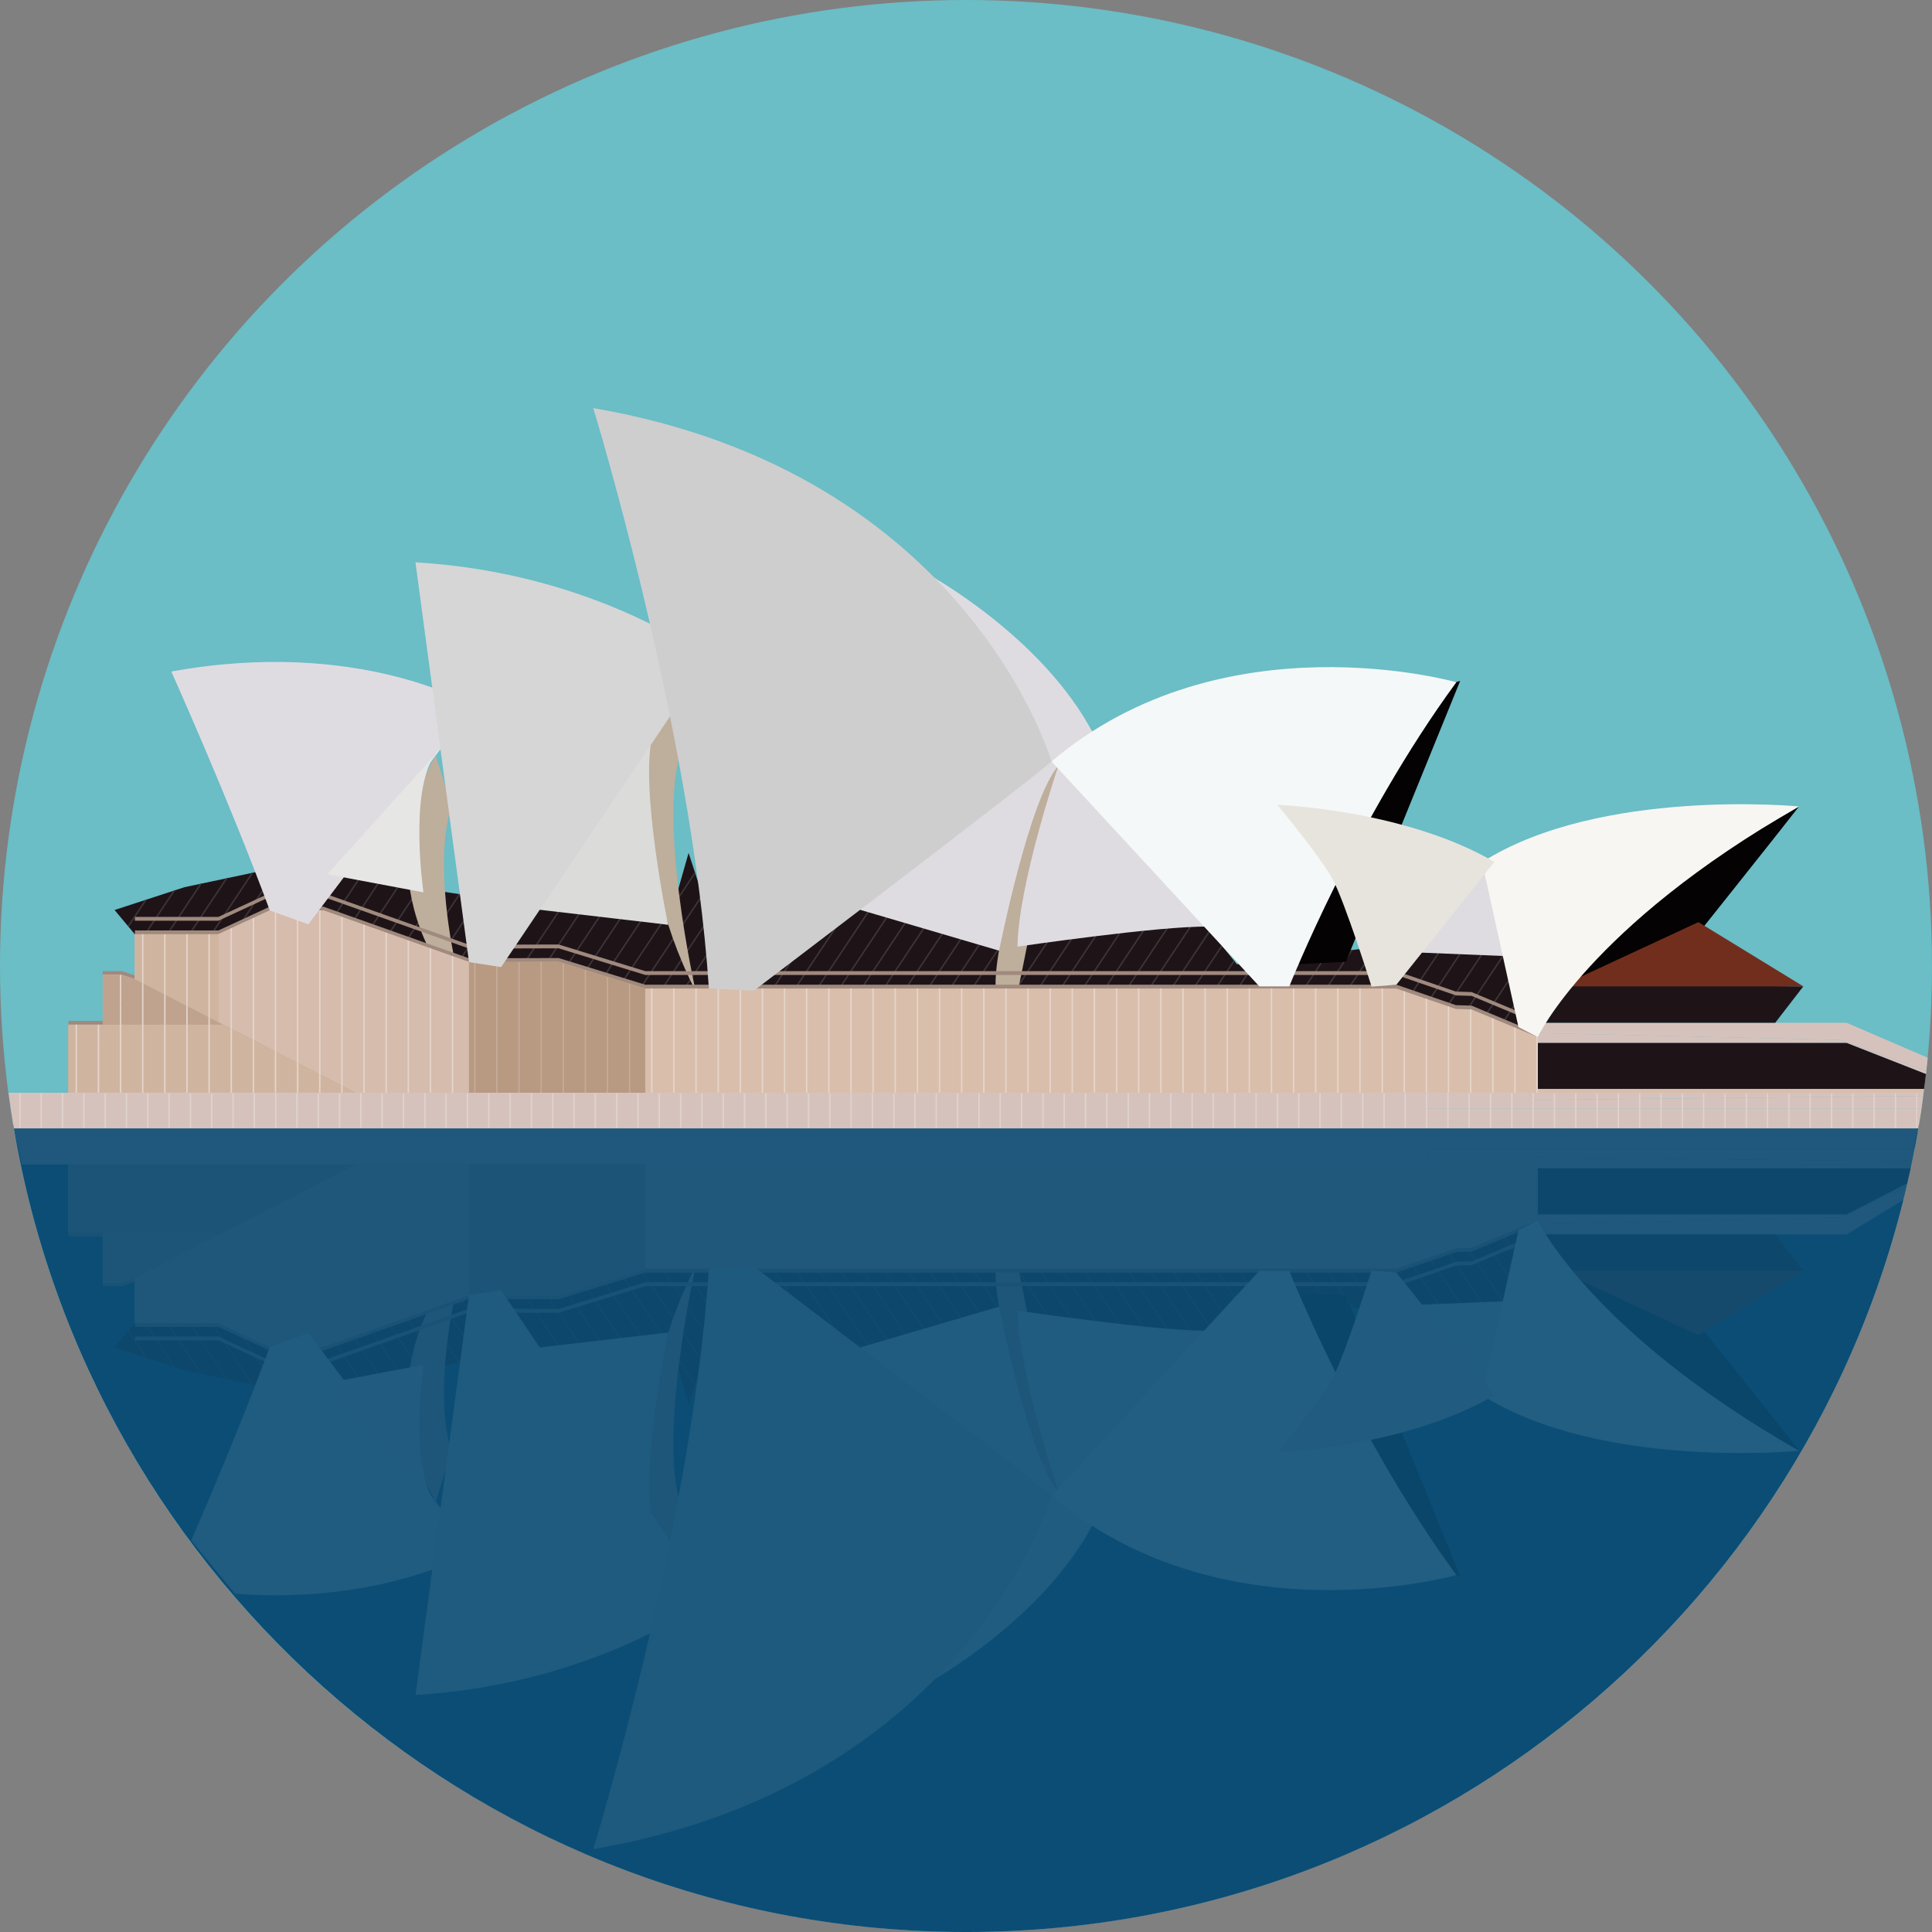 <?xml version="1.0" encoding="iso-8859-1"?>
<!-- Uploaded to: SVG Repo, www.svgrepo.com, Generator: SVG Repo Mixer Tools -->
<svg version="1.1" id="Layer_1" xmlns="http://www.w3.org/2000/svg" xmlns:xlink="http://www.w3.org/1999/xlink" 
	 viewBox="0 0 473.654 473.654" xml:space="preserve">
<rect x="0" y="0" width="473.654" height="473.654" fill="#808080" stroke="none"/>
<circle style="fill:#6BBDC6;" cx="236.827" cy="236.827" r="236.827"/>
<path style="fill:#0B4D75;" d="M3.28,275.91c18.642,112.187,116.091,197.745,233.566,197.745
	c117.482,0,214.932-85.558,233.574-197.745L3.28,275.91L3.28,275.91z"/>
<path style="fill:#1E1418;" d="M452.717,255.652h-76.658l0.464-2.416h-0.112l1.04-7.034l-10.149-14.352l-32.908,0.699l-31.154,3.852
	l-8.754-10.852l-51.105,5.95l-32.908-10.149l-35.361,7.004l-6.297-19.255l-5.022,17.621l-57.993-8.519l-21.005-4.551H63.442
	l-18.208,3.852l-17.15,5.598l4.981,5.953l6.922,14.001l320.672,12.026l12.726,11.791l3.612,0.108h94.708
	c0.157-1.23,0.333-2.457,0.471-3.691L452.717,255.652z"/>
<g>
	<path style="fill:#D6C2BC;" d="M452.717,250.75h-75.715l-0.479,2.487l74.795,1.713l20.949,7.659
		c0.12-1.096,0.228-2.191,0.333-3.295L452.717,250.75z"/>
	<path style="fill:#D6C2BC;" d="M451.318,254.949l-74.795-1.713l-0.464,2.416h76.658l19.465,7.629
		c0.026-0.224,0.064-0.445,0.082-0.669L451.318,254.949z"/>
</g>
<g>
	<polygon style="fill:#D9BEAC;" points="373.389,266.863 349.792,266.153 349.792,267.903 374.511,267.903 	"/>
	<path style="fill:#D9BEAC;" d="M377.001,266.972l-3.612-0.108l1.122,1.04h97.083c0.041-0.31,0.078-0.621,0.116-0.931H377.001z"/>
</g>
<g>
	<path style="fill:#D6C2BC;" d="M349.792,271.751v-3.852H2.109c0.385,2.936,0.815,5.852,1.309,8.754h466.871
		c0.277-1.634,0.576-3.257,0.819-4.903L349.792,271.751L349.792,271.751z"/>
	<path style="fill:#D6C2BC;" d="M376.399,269.653l-1.892-1.75h-24.715v3.852H471.1c0.15-1.013,0.251-2.042,0.389-3.063
		L376.399,269.653z"/>
	<polygon style="fill:#D6C2BC;" points="374.511,267.903 376.399,269.653 471.493,268.688 471.594,267.903 	"/>
</g>
<g>
	<rect x="166.688" y="268.053" style="fill:#E0D2CE;" width="0.34" height="8.425"/>
	<rect x="171.908" y="268.053" style="fill:#E0D2CE;" width="0.34" height="8.425"/>
	<rect x="177.144" y="268.053" style="fill:#E0D2CE;" width="0.337" height="8.425"/>
	<rect x="182.368" y="268.053" style="fill:#E0D2CE;" width="0.337" height="8.425"/>
	<rect x="187.577" y="268.053" style="fill:#E0D2CE;" width="0.34" height="8.425"/>
	<rect x="192.816" y="268.053" style="fill:#E0D2CE;" width="0.337" height="8.425"/>
	<rect x="198.048" y="268.053" style="fill:#E0D2CE;" width="0.337" height="8.425"/>
	<rect x="203.283" y="268.053" style="fill:#E0D2CE;" width="0.337" height="8.425"/>
	<rect x="208.492" y="268.053" style="fill:#E0D2CE;" width="0.333" height="8.425"/>
	<rect x="213.717" y="268.053" style="fill:#E0D2CE;" width="0.333" height="8.425"/>
	<rect x="218.952" y="268.053" style="fill:#E0D2CE;" width="0.337" height="8.425"/>
	<rect x="224.15" y="268.053" style="fill:#E0D2CE;" width="0.337" height="8.425"/>
	<rect x="229.385" y="268.053" style="fill:#E0D2CE;" width="0.333" height="8.425"/>
	<rect x="234.613" y="268.053" style="fill:#E0D2CE;" width="0.34" height="8.425"/>
	<rect x="239.856" y="268.053" style="fill:#E0D2CE;" width="0.34" height="8.425"/>
	<rect x="245.054" y="268.053" style="fill:#E0D2CE;" width="0.337" height="8.425"/>
	<rect x="250.29" y="268.053" style="fill:#E0D2CE;" width="0.34" height="8.425"/>
	<rect x="255.525" y="268.053" style="fill:#E0D2CE;" width="0.34" height="8.425"/>
	<rect x="260.742" y="268.053" style="fill:#E0D2CE;" width="0.337" height="8.425"/>
	<rect x="265.958" y="268.053" style="fill:#E0D2CE;" width="0.337" height="8.425"/>
	<rect x="271.194" y="268.053" style="fill:#E0D2CE;" width="0.337" height="8.425"/>
	<rect x="276.429" y="268.053" style="fill:#E0D2CE;" width="0.333" height="8.425"/>
	<rect x="281.627" y="268.053" style="fill:#E0D2CE;" width="0.337" height="8.425"/>
	<rect x="286.863" y="268.053" style="fill:#E0D2CE;" width="0.34" height="8.425"/>
	<rect x="292.098" y="268.053" style="fill:#E0D2CE;" width="0.34" height="8.425"/>
	<rect x="297.296" y="268.053" style="fill:#E0D2CE;" width="0.344" height="8.425"/>
	<rect x="302.532" y="268.053" style="fill:#E0D2CE;" width="0.344" height="8.425"/>
	<rect x="307.767" y="268.053" style="fill:#E0D2CE;" width="0.34" height="8.425"/>
	<rect x="313.002" y="268.053" style="fill:#E0D2CE;" width="0.34" height="8.425"/>
	<rect x="318.238" y="268.053" style="fill:#E0D2CE;" width="0.34" height="8.425"/>
	<rect x="323.436" y="268.053" style="fill:#E0D2CE;" width="0.34" height="8.425"/>
	<rect x="328.671" y="268.053" style="fill:#E0D2CE;" width="0.333" height="8.425"/>
	<rect x="333.907" y="268.053" style="fill:#E0D2CE;" width="0.34" height="8.425"/>
	<rect x="339.142" y="268.053" style="fill:#E0D2CE;" width="0.337" height="8.425"/>
	<rect x="344.34" y="268.053" style="fill:#E0D2CE;" width="0.337" height="8.425"/>
	<rect x="349.575" y="268.053" style="fill:#E0D2CE;" width="0.337" height="8.425"/>
	<rect x="354.811" y="268.053" style="fill:#E0D2CE;" width="0.34" height="8.425"/>
	<rect x="360.009" y="268.053" style="fill:#E0D2CE;" width="0.337" height="8.425"/>
	<rect x="365.244" y="268.053" style="fill:#E0D2CE;" width="0.34" height="8.425"/>
	<rect x="370.48" y="268.053" style="fill:#E0D2CE;" width="0.34" height="8.425"/>
	<rect x="375.678" y="268.053" style="fill:#E0D2CE;" width="0.337" height="8.425"/>
	<rect x="380.913" y="268.053" style="fill:#E0D2CE;" width="0.337" height="8.425"/>
	<rect x="386.148" y="268.053" style="fill:#E0D2CE;" width="0.337" height="8.425"/>
	<rect x="391.384" y="268.053" style="fill:#E0D2CE;" width="0.333" height="8.425"/>
	<rect x="396.582" y="268.053" style="fill:#E0D2CE;" width="0.337" height="8.425"/>
	<rect x="401.817" y="268.053" style="fill:#E0D2CE;" width="0.337" height="8.425"/>
	<rect x="407.053" y="268.053" style="fill:#E0D2CE;" width="0.333" height="8.425"/>
	<rect x="412.288" y="268.053" style="fill:#E0D2CE;" width="0.337" height="8.425"/>
	<rect x="417.486" y="268.053" style="fill:#E0D2CE;" width="0.34" height="8.425"/>
	<rect x="422.721" y="268.053" style="fill:#E0D2CE;" width="0.337" height="8.425"/>
	<rect x="427.957" y="268.053" style="fill:#E0D2CE;" width="0.337" height="8.425"/>
	<rect x="433.155" y="268.053" style="fill:#E0D2CE;" width="0.34" height="8.425"/>
	<rect x="438.39" y="268.053" style="fill:#E0D2CE;" width="0.337" height="8.425"/>
	<rect x="443.626" y="268.053" style="fill:#E0D2CE;" width="0.333" height="8.425"/>
	<rect x="448.861" y="268.053" style="fill:#E0D2CE;" width="0.337" height="8.425"/>
	<rect x="454.059" y="268.053" style="fill:#E0D2CE;" width="0.337" height="8.425"/>
	<rect x="459.294" y="268.053" style="fill:#E0D2CE;" width="0.333" height="8.425"/>
	<rect x="464.53" y="268.053" style="fill:#E0D2CE;" width="0.337" height="8.425"/>
	<rect x="469.765" y="268.053" style="fill:#E0D2CE;" width="0.258" height="8.425"/>
	<rect x="4.708" y="268.053" style="fill:#E0D2CE;" width="0.34" height="8.425"/>
	<rect x="9.932" y="268.053" style="fill:#E0D2CE;" width="0.337" height="8.425"/>
	<rect x="15.16" y="268.053" style="fill:#E0D2CE;" width="0.337" height="8.425"/>
	<rect x="20.381" y="268.053" style="fill:#E0D2CE;" width="0.34" height="8.425"/>
	<rect x="25.612" y="268.053" style="fill:#E0D2CE;" width="0.337" height="8.425"/>
	<rect x="30.837" y="268.053" style="fill:#E0D2CE;" width="0.333" height="8.425"/>
	<rect x="36.061" y="268.053" style="fill:#E0D2CE;" width="0.337" height="8.425"/>
	<rect x="41.285" y="268.053" style="fill:#E0D2CE;" width="0.337" height="8.425"/>
	<rect x="46.513" y="268.053" style="fill:#E0D2CE;" width="0.333" height="8.425"/>
	<rect x="51.733" y="268.053" style="fill:#E0D2CE;" width="0.34" height="8.425"/>
	<rect x="56.961" y="268.053" style="fill:#E0D2CE;" width="0.344" height="8.425"/>
	<rect x="62.185" y="268.053" style="fill:#E0D2CE;" width="0.34" height="8.425"/>
	<rect x="67.425" y="268.053" style="fill:#E0D2CE;" width="0.344" height="8.425"/>
	<rect x="72.634" y="268.053" style="fill:#E0D2CE;" width="0.344" height="8.425"/>
	<rect x="77.858" y="268.053" style="fill:#E0D2CE;" width="0.34" height="8.425"/>
	<rect x="83.082" y="268.053" style="fill:#E0D2CE;" width="0.344" height="8.425"/>
	<rect x="88.31" y="268.053" style="fill:#E0D2CE;" width="0.34" height="8.425"/>
	<rect x="93.527" y="268.053" style="fill:#E0D2CE;" width="0.337" height="8.425"/>
	<rect x="98.758" y="268.053" style="fill:#E0D2CE;" width="0.34" height="8.425"/>
	<rect x="103.99" y="268.053" style="fill:#E0D2CE;" width="0.337" height="8.425"/>
	<rect x="109.196" y="268.053" style="fill:#E0D2CE;" width="0.337" height="8.425"/>
	<rect x="114.442" y="268.053" style="fill:#E0D2CE;" width="0.337" height="8.425"/>
	<rect x="119.666" y="268.053" style="fill:#E0D2CE;" width="0.34" height="8.425"/>
	<rect x="124.891" y="268.053" style="fill:#E0D2CE;" width="0.34" height="8.425"/>
	<rect x="130.115" y="268.053" style="fill:#E0D2CE;" width="0.337" height="8.425"/>
	<rect x="135.335" y="268.053" style="fill:#E0D2CE;" width="0.34" height="8.425"/>
	<rect x="140.563" y="268.053" style="fill:#E0D2CE;" width="0.34" height="8.425"/>
	<rect x="145.769" y="268.053" style="fill:#E0D2CE;" width="0.337" height="8.425"/>
	<rect x="151.015" y="268.053" style="fill:#E0D2CE;" width="0.337" height="8.425"/>
	<rect x="156.239" y="268.053" style="fill:#E0D2CE;" width="0.337" height="8.425"/>
	<rect x="161.475" y="268.053" style="fill:#E0D2CE;" width="0.333" height="8.425"/>
</g>
<g>
	<polygon style="fill:#3D3538;" points="162.294,226.487 163.793,226.712 165.031,222.378 	"/>
	<polygon style="fill:#3D3538;" points="195.939,224.221 179.918,248.296 180.322,248.311 196.421,224.124 	"/>
	<polygon style="fill:#3D3538;" points="202.188,222.983 185.206,248.495 185.621,248.506 202.666,222.886 	"/>
	<polygon style="fill:#3D3538;" points="208.429,221.746 190.505,248.689 190.913,248.708 208.923,221.652 	"/>
	<polygon style="fill:#3D3538;" points="213.507,222.28 195.8,248.891 196.208,248.902 213.859,222.389 	"/>
	<polygon style="fill:#3D3538;" points="218.006,223.664 201.092,249.089 201.496,249.104 218.357,223.776 	"/>
	<polygon style="fill:#3D3538;" points="222.508,225.059 206.383,249.287 206.795,249.302 222.864,225.163 	"/>
	<polygon style="fill:#3D3538;" points="227.011,226.45 211.682,249.489 212.082,249.504 227.362,226.555 	"/>
	<polygon style="fill:#3D3538;" points="231.513,227.837 216.97,249.684 217.389,249.699 231.865,227.946 	"/>
	<polygon style="fill:#3D3538;" points="236.016,229.221 222.262,249.882 222.677,249.897 236.36,229.333 	"/>
	<polygon style="fill:#3D3538;" points="240.518,230.608 227.564,250.08 227.972,250.099 240.862,230.721 	"/>
	<polygon style="fill:#3D3538;" points="245.522,231.244 232.852,250.278 233.267,250.293 245.974,231.192 	"/>
	<polygon style="fill:#3D3538;" points="251.404,230.563 238.147,250.48 238.555,250.495 251.86,230.507 	"/>
	<polygon style="fill:#3D3538;" points="257.286,229.875 243.443,250.679 243.85,250.69 257.743,229.819 	"/>
	<polygon style="fill:#3D3538;" points="263.169,229.187 248.738,250.877 249.145,250.892 263.618,229.135 	"/>
	<polygon style="fill:#3D3538;" points="269.047,228.507 254.029,251.075 254.437,251.09 269.504,228.454 	"/>
	<polygon style="fill:#3D3538;" points="274.934,227.822 259.328,251.273 259.732,251.288 275.393,227.766 	"/>
	<polygon style="fill:#3D3538;" points="280.812,227.134 264.62,251.468 265.031,251.486 281.268,227.082 	"/>
	<polygon style="fill:#3D3538;" points="286.691,226.454 269.915,251.67 270.319,251.688 287.147,226.398 	"/>
	<polygon style="fill:#3D3538;" points="292.573,225.769 275.206,251.868 275.618,251.883 293.033,225.713 	"/>
	<polygon style="fill:#3D3538;" points="296.492,228.035 280.502,252.07 280.913,252.085 296.728,228.32 	"/>
	<polygon style="fill:#3D3538;" points="299.469,231.723 285.797,252.268 286.205,252.279 299.697,232.003 	"/>
	<polygon style="fill:#3D3538;" points="302.442,235.406 291.088,252.462 291.492,252.477 302.677,235.69 	"/>
	<polygon style="fill:#3D3538;" points="307.565,235.862 296.38,252.661 296.788,252.679 308.021,235.803 	"/>
	<polygon style="fill:#3D3538;" points="313.474,235.129 301.675,252.859 302.087,252.874 313.937,235.073 	"/>
	<polygon style="fill:#3D3538;" points="319.386,234.396 306.97,253.061 307.382,253.076 319.846,234.344 	"/>
	<polygon style="fill:#3D3538;" points="325.302,233.671 312.262,253.259 312.677,253.274 325.754,233.611 	"/>
	<polygon style="fill:#3D3538;" points="331.21,232.938 317.561,253.457 317.965,253.472 331.674,232.882 	"/>
	<polygon style="fill:#3D3538;" points="336.936,232.493 322.849,253.655 323.264,253.67 337.366,232.482 	"/>
	<polygon style="fill:#3D3538;" points="342.44,232.377 328.144,253.854 328.555,253.868 342.87,232.366 	"/>
	<polygon style="fill:#3D3538;" points="347.941,232.254 333.439,254.048 333.85,254.067 348.367,232.25 	"/>
	<polygon style="fill:#3D3538;" points="353.453,232.142 338.727,254.25 339.146,254.265 353.88,232.13 	"/>
	<polygon style="fill:#3D3538;" points="358.954,232.022 344.022,254.444 344.441,254.467 359.381,232.011 	"/>
	<polygon style="fill:#3D3538;" points="364.455,231.906 349.325,254.65 349.732,254.665 364.881,231.898 	"/>
	<polygon style="fill:#3D3538;" points="368.651,233.753 354.613,254.844 355.031,254.863 368.868,234.064 	"/>
	<polygon style="fill:#3D3538;" points="371.448,237.706 359.908,255.046 360.319,255.058 371.665,238.013 	"/>
	<polygon style="fill:#3D3538;" points="374.242,241.659 363.539,257.739 363.797,257.982 374.458,241.965 	"/>
	<polygon style="fill:#3D3538;" points="35.519,220.665 31.326,226.966 31.558,227.246 36.057,220.489 	"/>
	<polygon style="fill:#3D3538;" points="42.452,218.402 34.053,231.027 34.228,231.39 42.99,218.227 	"/>
	<polygon style="fill:#3D3538;" points="49.018,216.693 36.364,235.709 36.547,236.072 49.505,216.592 	"/>
	<polygon style="fill:#3D3538;" points="55.331,215.355 38.671,240.387 38.854,240.75 55.817,215.254 	"/>
	<polygon style="fill:#3D3538;" points="61.643,214.02 42.268,243.132 42.676,243.147 62.137,213.919 	"/>
	<polygon style="fill:#3D3538;" points="67.324,213.642 47.564,243.33 47.975,243.345 67.742,213.642 	"/>
	<polygon style="fill:#3D3538;" points="72.75,213.642 52.855,243.529 53.27,243.543 73.172,213.642 	"/>
	<polygon style="fill:#3D3538;" points="78.18,213.642 58.154,243.727 58.562,243.749 78.598,213.642 	"/>
	<polygon style="fill:#3D3538;" points="83.606,213.642 63.449,243.929 63.853,243.944 84.021,213.642 	"/>
	<polygon style="fill:#3D3538;" points="88.497,214.442 68.741,244.127 69.152,244.142 88.864,214.524 	"/>
	<polygon style="fill:#3D3538;" points="93.243,215.471 74.04,244.325 74.44,244.34 93.602,215.553 	"/>
	<polygon style="fill:#3D3538;" points="97.981,216.499 79.328,244.523 79.735,244.538 98.347,216.577 	"/>
	<polygon style="fill:#3D3538;" points="102.726,217.524 84.623,244.721 85.03,244.736 103.089,217.606 	"/>
	<polygon style="fill:#3D3538;" points="107.535,218.447 89.918,244.92 90.329,244.935 107.92,218.503 	"/>
	<polygon style="fill:#3D3538;" points="112.475,219.176 95.206,245.118 95.625,245.133 112.857,219.225 	"/>
	<polygon style="fill:#3D3538;" points="117.426,219.902 100.505,245.312 100.912,245.335 117.804,219.958 	"/>
	<polygon style="fill:#3D3538;" points="122.363,220.627 105.8,245.514 106.208,245.533 122.748,220.683 	"/>
	<polygon style="fill:#3D3538;" points="127.303,221.353 111.092,245.716 111.507,245.731 127.692,221.405 	"/>
	<polygon style="fill:#3D3538;" points="132.25,222.078 116.383,245.911 116.798,245.929 132.632,222.134 	"/>
	<polygon style="fill:#3D3538;" points="137.194,222.804 121.682,246.113 122.09,246.124 137.575,222.86 	"/>
	<polygon style="fill:#3D3538;" points="142.134,223.529 126.97,246.311 127.389,246.326 142.515,223.585 	"/>
	<polygon style="fill:#3D3538;" points="147.077,224.258 132.265,246.509 132.68,246.524 147.463,224.311 	"/>
	<polygon style="fill:#3D3538;" points="152.021,224.984 137.56,246.707 137.975,246.722 152.399,225.036 	"/>
	<polygon style="fill:#3D3538;" points="156.965,225.709 142.859,246.905 143.271,246.92 157.35,225.766 	"/>
	<polygon style="fill:#3D3538;" points="161.909,226.439 162.294,226.487 165.031,222.378 165.342,221.271 	"/>
	<polygon style="fill:#3D3538;" points="161.909,226.439 148.147,247.104 148.562,247.119 162.294,226.487 	"/>
	<polygon style="fill:#3D3538;" points="170.341,213.762 165.342,221.271 165.031,222.378 170.476,214.18 	"/>
	<polygon style="fill:#3D3538;" points="172.129,219.225 153.442,247.302 153.854,247.317 172.267,219.651 	"/>
	<polygon style="fill:#3D3538;" points="173.924,224.692 158.737,247.5 159.153,247.515 174.051,225.119 	"/>
	<polygon style="fill:#3D3538;" points="177.185,227.935 164.033,247.698 164.44,247.713 177.675,227.841 	"/>
	<polygon style="fill:#3D3538;" points="183.434,226.697 169.324,247.9 169.732,247.915 183.92,226.599 	"/>
	<polygon style="fill:#3D3538;" points="189.686,225.455 174.616,248.098 175.035,248.113 190.169,225.365 	"/>
</g>
<g>
	<path style="fill:#BEAE9C;" d="M256.333,189.836c0,0-12.606,38.858-12.255,51.812l5.598,0.699c0,0,7.883-38.263,10.044-52.979
		C260.256,185.677,255.978,190.823,256.333,189.836z"/>
	<path style="fill:#BEAE9C;" d="M110.703,197.543l-3.855-12.255c0,0-14.352,21.353-1.746,47.257l6.305,2.453
		C111.402,234.995,106.152,211.54,110.703,197.543z"/>
	<path style="fill:#BEAE9C;" d="M167.41,182.835l-1.043-9.45l-6.309,2.801c0,0-7.348,31.857,10.508,66.864
		C170.562,243.046,160.761,199.641,167.41,182.835z"/>
</g>
<polygon style="fill:#A0897D;" points="360.768,246.546 356.924,246.423 342.336,241.416 158.195,241.416 136.958,234.875 
	114.984,234.942 79.275,222.277 66.149,222.277 53.543,228.114 33.069,228.114 33.069,239.138 29.917,238.091 25.19,238.091 
	25.19,250.286 16.794,250.286 16.794,266.972 377.001,266.972 377.001,253.319 "/>
<polygon style="fill:#D2B7A6;" points="79.275,223.208 66.149,223.208 53.543,229.045 53.543,267.903 114.984,267.903 
	114.984,235.874 "/>
<polygon style="fill:#D9BEAC;" points="360.768,247.485 356.924,247.358 342.336,242.347 158.195,242.347 136.958,235.81 
	114.984,235.874 79.275,223.208 66.149,223.208 53.543,229.045 33.069,229.045 33.069,240.073 29.917,239.022 25.19,239.022 
	25.19,251.217 16.794,251.217 16.794,267.903 377.001,267.903 377.001,254.25 "/>
<polygon style="fill:#D5BCAD;" points="79.275,223.208 66.149,223.208 53.543,229.045 33.069,229.045 33.069,240.073 
	29.917,239.022 25.19,239.022 25.19,251.217 16.794,251.217 16.794,267.903 114.984,267.903 114.984,235.874 "/>
<polygon style="fill:#CFB49F;" points="33.069,229.045 33.069,240.073 16.794,267.903 53.543,267.903 53.543,229.045 "/>
<polygon style="fill:#BFA38E;" points="33.069,240.073 29.917,239.022 25.19,239.022 25.19,251.217 16.794,251.217 16.794,267.903 
	87.244,267.903 "/>
<polygon style="fill:#CFB5A0;" points="54.691,251.217 16.794,251.217 16.794,267.903 87.244,267.903 "/>
<polygon style="fill:#B89981;" points="136.958,235.81 114.984,235.874 114.984,267.903 158.195,267.903 158.195,242.347 "/>
<g>
	<rect x="165.027" y="242.347" style="fill:#E5D5CA;" width="0.352" height="25.556"/>
	<rect x="170.469" y="242.347" style="fill:#E5D5CA;" width="0.352" height="25.556"/>
	<rect x="175.91" y="242.347" style="fill:#E5D5CA;" width="0.355" height="25.556"/>
	<rect x="181.317" y="242.347" style="fill:#E5D5CA;" width="0.355" height="25.556"/>
	<rect x="186.754" y="242.347" style="fill:#E5D5CA;" width="0.352" height="25.556"/>
	<rect x="192.177" y="242.347" style="fill:#E5D5CA;" width="0.352" height="25.556"/>
	<rect x="197.595" y="242.347" style="fill:#E5D5CA;" width="0.352" height="25.556"/>
	<rect x="203.021" y="242.347" style="fill:#E5D5CA;" width="0.355" height="25.556"/>
	<rect x="208.448" y="242.347" style="fill:#E5D5CA;" width="0.352" height="25.556"/>
	<rect x="213.866" y="242.347" style="fill:#E5D5CA;" width="0.352" height="25.556"/>
	<rect x="219.304" y="242.347" style="fill:#E5D5CA;" width="0.352" height="25.556"/>
	<rect x="224.748" y="242.347" style="fill:#E5D5CA;" width="0.34" height="25.556"/>
	<rect x="230.171" y="242.347" style="fill:#E5D5CA;" width="0.348" height="25.556"/>
	<rect x="235.593" y="242.347" style="fill:#E5D5CA;" width="0.352" height="25.556"/>
	<rect x="241.016" y="242.347" style="fill:#E5D5CA;" width="0.355" height="25.556"/>
	<rect x="246.438" y="242.347" style="fill:#E5D5CA;" width="0.352" height="25.556"/>
	<rect x="251.86" y="242.347" style="fill:#E5D5CA;" width="0.352" height="25.556"/>
	<rect x="257.286" y="242.347" style="fill:#E5D5CA;" width="0.348" height="25.556"/>
	<rect x="262.705" y="242.347" style="fill:#E5D5CA;" width="0.348" height="25.556"/>
	<rect x="268.127" y="242.347" style="fill:#E5D5CA;" width="0.352" height="25.556"/>
	<rect x="273.587" y="242.347" style="fill:#E5D5CA;" width="0.344" height="25.556"/>
	<rect x="278.972" y="242.347" style="fill:#E5D5CA;" width="0.355" height="25.556"/>
	<rect x="284.432" y="242.347" style="fill:#E5D5CA;" width="0.352" height="25.556"/>
	<rect x="289.854" y="242.347" style="fill:#E5D5CA;" width="0.344" height="25.556"/>
	<rect x="295.277" y="242.347" style="fill:#E5D5CA;" width="0.348" height="25.556"/>
	<rect x="300.699" y="242.347" style="fill:#E5D5CA;" width="0.355" height="25.556"/>
	<rect x="306.122" y="242.347" style="fill:#E5D5CA;" width="0.348" height="25.556"/>
	<rect x="311.544" y="242.347" style="fill:#E5D5CA;" width="0.359" height="25.556"/>
	<rect x="316.966" y="242.347" style="fill:#E5D5CA;" width="0.352" height="25.556"/>
	<rect x="322.389" y="242.347" style="fill:#E5D5CA;" width="0.348" height="25.556"/>
	<rect x="327.811" y="242.347" style="fill:#E5D5CA;" width="0.352" height="25.556"/>
	<rect x="333.233" y="242.347" style="fill:#E5D5CA;" width="0.348" height="25.556"/>
	<rect x="338.693" y="242.347" style="fill:#E5D5CA;" width="0.359" height="25.556"/>
	<polygon style="fill:#E5D5CA;" points="344.104,242.953 344.104,267.903 344.452,267.903 344.452,243.069 	"/>
	<polygon style="fill:#E5D5CA;" points="349.527,244.815 349.527,267.903 349.882,267.903 349.882,244.935 	"/>
	<polygon style="fill:#E5D5CA;" points="354.953,246.681 354.953,267.903 355.304,267.903 355.304,246.801 	"/>
	<rect x="360.383" y="247.485" style="fill:#E5D5CA;" width="0.359" height="20.437"/>
	<polygon style="fill:#E5D5CA;" points="365.809,249.583 365.809,267.903 366.153,267.903 366.153,249.729 	"/>
	<polygon style="fill:#E5D5CA;" points="371.239,251.845 371.239,267.903 371.587,267.903 371.587,251.991 	"/>
	<polygon style="fill:#E5D5CA;" points="376.661,254.112 376.661,267.903 377.001,267.903 377.001,254.25 	"/>
	<polygon style="fill:#E5D5CA;" points="18.533,251.217 18.533,264.919 18.885,264.321 18.885,251.217 	"/>
	<polygon style="fill:#E5D5CA;" points="18.533,264.919 18.533,267.903 18.885,267.903 18.885,264.321 	"/>
	<polygon style="fill:#E5D5CA;" points="23.963,251.217 23.963,255.645 24.318,255.043 24.318,251.217 	"/>
	<polygon style="fill:#E5D5CA;" points="23.963,255.645 23.963,267.903 24.318,267.903 24.318,255.043 	"/>
	<polygon style="fill:#E5D5CA;" points="29.389,239.022 29.389,246.363 29.737,245.765 29.737,239.022 	"/>
	<polygon style="fill:#E5D5CA;" points="29.389,246.363 29.389,251.217 29.737,251.217 29.737,245.765 	"/>
	<rect x="29.389" y="251.225" style="fill:#E5D5CA;" width="0.348" height="16.686"/>
	<polygon style="fill:#E5D5CA;" points="34.823,229.045 34.823,240.971 35.16,241.154 35.16,229.045 	"/>
	<polygon style="fill:#E5D5CA;" points="34.823,240.971 34.823,251.217 35.16,251.217 35.16,241.154 	"/>
	<rect x="34.823" y="251.225" style="fill:#E5D5CA;" width="0.34" height="16.686"/>
	<polygon style="fill:#E5D5CA;" points="40.238,229.045 40.238,243.757 40.593,243.94 40.593,229.045 	"/>
	<polygon style="fill:#E5D5CA;" points="40.238,243.757 40.238,251.217 40.593,251.217 40.593,243.94 	"/>
	<rect x="40.238" y="251.225" style="fill:#E5D5CA;" width="0.355" height="16.686"/>
	<polygon style="fill:#E5D5CA;" points="45.668,229.045 45.668,246.546 46.015,246.726 46.015,229.045 	"/>
	<polygon style="fill:#E5D5CA;" points="45.668,246.546 45.668,251.217 46.015,251.217 46.015,246.726 	"/>
	<rect x="45.668" y="251.225" style="fill:#E5D5CA;" width="0.348" height="16.686"/>
	<polygon style="fill:#E5D5CA;" points="51.094,229.045 51.094,249.332 51.445,249.516 51.445,229.045 	"/>
	<polygon style="fill:#E5D5CA;" points="51.094,249.332 51.094,251.217 51.445,251.217 51.445,249.516 	"/>
	<rect x="51.094" y="251.225" style="fill:#E5D5CA;" width="0.352" height="16.686"/>
	<polygon style="fill:#E5D5CA;" points="56.516,227.673 56.516,252.122 56.868,252.298 56.868,227.508 	"/>
	<polygon style="fill:#E5D5CA;" points="56.516,252.122 56.516,252.156 56.868,252.331 56.868,252.298 	"/>
	<polygon style="fill:#E5D5CA;" points="56.516,252.156 56.516,267.903 56.868,267.903 56.868,252.331 	"/>
	<polygon style="fill:#E5D5CA;" points="61.95,225.156 61.95,254.904 62.298,255.088 62.298,224.995 	"/>
	<polygon style="fill:#E5D5CA;" points="61.95,254.904 61.95,254.934 62.298,255.117 62.298,255.088 	"/>
	<polygon style="fill:#E5D5CA;" points="61.95,254.934 61.95,267.903 62.298,267.903 62.298,255.117 	"/>
	<polygon style="fill:#E5D5CA;" points="67.376,223.208 67.376,257.694 67.72,257.877 67.72,223.208 	"/>
	<polygon style="fill:#E5D5CA;" points="67.376,257.694 67.376,257.716 67.72,257.896 67.72,257.877 	"/>
	<polygon style="fill:#E5D5CA;" points="67.376,257.716 67.376,267.903 67.72,267.903 67.72,257.896 	"/>
	<polygon style="fill:#E5D5CA;" points="72.802,223.208 72.802,260.48 73.146,260.66 73.146,223.208 	"/>
	<rect x="72.967" y="260.387" style="fill:#E5D5CA;" width="0.015" height="0.389"/>
	<polygon style="fill:#E5D5CA;" points="72.802,260.499 72.802,267.903 73.146,267.903 73.146,260.678 	"/>
	<polygon style="fill:#E5D5CA;" points="78.221,223.208 78.221,263.27 78.576,263.453 78.576,223.208 	"/>
	<rect x="78.382" y="263.154" style="fill:#E5D5CA;" width="0.007" height="0.396"/>
	<polygon style="fill:#E5D5CA;" points="78.221,263.277 78.221,267.903 78.576,267.903 78.576,263.457 	"/>
	<polygon style="fill:#E5D5CA;" points="83.651,224.763 83.651,266.059 84.002,266.235 84.002,224.887 	"/>
	<polygon style="fill:#E5D5CA;" points="83.651,266.059 83.651,267.903 84.002,267.903 84.002,266.239 	"/>
	<polygon style="fill:#E5D5CA;" points="89.077,226.686 89.077,267.903 89.424,267.903 89.424,226.813 	"/>
	<polygon style="fill:#E5D5CA;" points="94.507,228.611 94.507,267.903 94.851,267.903 94.851,228.735 	"/>
	<polygon style="fill:#E5D5CA;" points="99.929,230.534 99.929,267.903 100.28,267.903 100.28,230.664 	"/>
	<polygon style="fill:#E5D5CA;" points="105.355,232.459 105.355,267.903 105.703,267.903 105.703,232.583 	"/>
	<polygon style="fill:#E5D5CA;" points="110.781,234.382 110.781,267.903 111.133,267.903 111.133,234.509 	"/>
</g>
<g>
	<rect x="116.226" y="235.855" style="fill:#C4AB99;" width="0.348" height="32.033"/>
	<rect x="121.633" y="235.855" style="fill:#C4AB99;" width="0.352" height="32.044"/>
	<rect x="127.071" y="235.855" style="fill:#C4AB99;" width="0.348" height="32.059"/>
	<rect x="132.489" y="235.818" style="fill:#C4AB99;" width="0.348" height="32.078"/>
	<polygon style="fill:#C4AB99;" points="137.904,236.105 137.904,267.903 138.263,267.903 138.263,236.214 	"/>
	<polygon style="fill:#C4AB99;" points="143.334,237.777 143.334,267.903 143.689,267.903 143.689,237.882 	"/>
	<polygon style="fill:#C4AB99;" points="148.76,239.449 148.76,267.903 149.116,267.903 149.116,239.553 	"/>
	<polygon style="fill:#C4AB99;" points="154.19,241.117 154.19,267.903 154.538,267.903 154.538,241.225 	"/>
</g>
<rect x="159.616" y="242.347" style="fill:#E5D5CA;" width="0.355" height="25.556"/>
<polygon style="fill:#A0897D;" points="360.768,243.222 356.924,243.098 342.336,238.087 158.195,238.087 136.958,231.554 
	114.984,231.614 79.275,218.952 66.149,218.952 53.543,224.79 33.069,224.79 33.069,225.724 53.543,225.724 66.149,219.883 
	79.275,219.883 114.984,232.549 136.958,232.489 158.195,239.022 342.336,239.022 356.924,244.03 360.768,244.157 377.001,250.925 
	377.001,249.991 "/>
<path style="fill:#DBDBDA;" d="M160.293,179.335l-30.575,43.405l34.071,3.971C163.793,226.712,156.325,190.771,160.293,179.335z"/>
<path style="fill:#DFDCE1;" d="M41.999,164.635c0,0,14.177,31.562,24.15,58.577l9.454,3.384l40.436-53.558
	C116.035,173.034,88.202,156.232,41.999,164.635z"/>
<path style="fill:#D6D6D6;" d="M101.855,137.856l13.13,98.018l7.872,1.223l50.933-75.61
	C173.793,161.486,146.487,140.481,101.855,137.856z"/>
<g>
	<polygon style="fill:#DFDCE1;" points="364.268,213.874 346.767,233.477 369.399,234.408 	"/>
	<path style="fill:#DFDCE1;" d="M258.259,185.636l-50.821,36.409l37.515,11.024c0,0,7.352-37.28,14.525-45.335L258.259,185.636z"/>
	<path style="fill:#DFDCE1;" d="M259.478,187.738c0,0-9.801,28.937-10.033,44.344c0,0,35.006-5.134,46.677-4.903L259.478,187.738z"
		/>
</g>
<path style="fill:#E6E6E5;" d="M106.552,185.184l1.698-1.881C107.61,183.804,107.057,184.462,106.552,185.184z M80.244,214.341
	l23.574,4.435c0,0-3.583-24.565,2.734-33.589L80.244,214.341z"/>
<path style="fill:#DFDCE1;" d="M226.809,140.361l29.868,47.373l11.443-7.7C255.514,155.764,226.809,140.361,226.809,140.361z"/>
<path style="fill:#040202;" d="M315.493,236.513l14.468-0.703l28.006-68.849C345.368,169.066,315.493,236.513,315.493,236.513z"/>
<path style="fill:#F5F8F8;" d="M257.802,186.691l50.937,55.129h7.352c0,0,16.278-40.956,40.956-74.563
	C357.047,167.256,299.813,150.982,257.802,186.691z"/>
<path style="fill:#CECECE;" d="M145.44,100.049c0,0,24.154,78.767,28.353,142.298l11.028,0.527c0,0,65.098-49.359,72.982-56.183
	C257.802,186.691,237.328,115.803,145.44,100.049z"/>
<polygon style="fill:#1E1418;" points="384.806,241.296 375.352,250.75 435.215,250.75 442.107,241.82 "/>
<path style="fill:#040202;" d="M405.572,218.544l-23.099,23.802l28.709-7c0,0,26.147-32.792,29.872-37.635L405.572,218.544z"/>
<polygon style="fill:#722E1D;" points="416.383,226.068 382.472,241.82 442.107,241.82 "/>
<path style="fill:#F7F6F2;" d="M363.344,211.368l8.93,40.432l4.727,2.453c0,0,12.595-27.131,64.055-56.539
	C441.057,197.711,392.225,192.988,363.344,211.368z"/>
<path style="fill:#E7E4DE;" d="M313.156,197.307c0,0,10.504,12.602,13.534,18.204c3.04,5.602,9.57,26.371,9.57,26.371l6.077-0.467
	l24.031-30.104C344.437,198.474,313.156,197.307,313.156,197.307z"/>
<g style="opacity:0.1;">
	<g>
		<g>
			<path style="fill:#1E1418;" d="M377.001,286.429l-3.612,0.108l-12.726,11.791L39.991,310.355l-6.922,14.001l-4.981,5.953
				l17.15,5.598l18.208,3.852h21.349l21.005-4.551l57.993-8.519l5.022,17.621l6.297-19.255l35.361,7.004l32.908-10.149l51.105,5.95
				l8.754-10.852l31.154,3.852l32.908,0.699l10.149-14.352l-1.04-7.034h0.112l-0.464-2.416h76.658l14.865-7.629
				c-0.138-1.238,1.013-2.461,0.856-3.691h-91.44V286.429z"/>
			<g>
				<path style="fill:#D6C2BC;" d="M451.318,298.448l-74.795,1.713l0.479,2.487h75.715l14.087-8.567
					c-0.105-1.099,0.778-3.295,0.778-3.295L451.318,298.448z"/>
				<path style="fill:#D6C2BC;" d="M452.717,297.745h-76.658l0.464,2.416l74.795-1.713l16.185-7.659
					c-0.022-0.224,0.101-0.445,0.079-0.669L452.717,297.745z"/>
			</g>
			<g>
				<polygon style="fill:#D9BEAC;" points="349.792,285.498 349.792,287.244 373.389,286.534 374.511,285.498 				"/>
				<path style="fill:#D9BEAC;" d="M374.511,285.498l-1.122,1.04l3.612-0.108h91.436c-0.037-0.31,0.273-0.621,0.236-0.931H374.511z"
					/>
			</g>
			<g>
				<path style="fill:#D6C2BC;" d="M470.285,276.743H3.414c1.077,4.618,1.387,5.71,1.855,8.754h344.523v-3.852h119.58
					C469.13,280.001,470.285,276.654,470.285,276.743z"/>
				<path style="fill:#D6C2BC;" d="M349.792,281.646v3.852h24.715l1.892-1.75l92.502,0.961c-0.138-1.017,0.617-2.049,0.467-3.063
					H349.792z"/>
				<path style="fill:#D6C2BC;" d="M376.399,283.744l-1.892,1.75h94.162c-0.034-0.262,0.191-0.527,0.157-0.789L376.399,283.744z"/>
			</g>
		</g>
		<g>
			<polygon style="fill:#3D3538;" points="163.793,326.685 162.294,326.91 165.031,331.02 			"/>
			<polygon style="fill:#3D3538;" points="180.322,305.086 179.918,305.101 195.939,329.176 196.421,329.273 			"/>
			<polygon style="fill:#3D3538;" points="185.621,304.891 185.206,304.906 202.188,330.414 202.666,330.511 			"/>
			<polygon style="fill:#3D3538;" points="190.913,304.689 190.505,304.708 208.429,331.652 208.923,331.745 			"/>
			<polygon style="fill:#3D3538;" points="196.208,304.495 195.8,304.51 213.507,331.117 213.859,331.008 			"/>
			<polygon style="fill:#3D3538;" points="201.496,304.293 201.092,304.308 218.006,329.733 218.357,329.621 			"/>
			<polygon style="fill:#3D3538;" points="206.795,304.095 206.383,304.11 222.508,328.338 222.864,328.234 			"/>
			<polygon style="fill:#3D3538;" points="212.082,303.896 211.682,303.908 227.011,326.951 227.362,326.842 			"/>
			<polygon style="fill:#3D3538;" points="217.389,303.698 216.97,303.713 231.513,325.56 231.865,325.451 			"/>
			<polygon style="fill:#3D3538;" points="222.677,303.5 222.262,303.515 236.016,324.176 236.36,324.068 			"/>
			<polygon style="fill:#3D3538;" points="227.972,303.298 227.564,303.317 240.518,322.789 240.862,322.677 			"/>
			<polygon style="fill:#3D3538;" points="233.267,303.104 232.852,303.119 245.522,322.153 245.974,322.205 			"/>
			<polygon style="fill:#3D3538;" points="238.555,302.902 238.147,302.917 251.404,322.834 251.86,322.89 			"/>
			<polygon style="fill:#3D3538;" points="243.85,302.707 243.443,302.722 257.286,323.522 257.743,323.578 			"/>
			<polygon style="fill:#3D3538;" points="249.145,302.505 248.738,302.52 263.169,324.21 263.618,324.262 			"/>
			<polygon style="fill:#3D3538;" points="254.437,302.307 254.029,302.322 269.047,324.89 269.504,324.943 			"/>
			<polygon style="fill:#3D3538;" points="259.732,302.109 259.328,302.124 274.934,325.575 275.393,325.631 			"/>
			<polygon style="fill:#3D3538;" points="265.031,301.911 264.62,301.929 280.812,326.263 281.268,326.315 			"/>
			<polygon style="fill:#3D3538;" points="270.319,301.713 269.915,301.728 286.691,326.947 287.147,327 			"/>
			<polygon style="fill:#3D3538;" points="275.618,301.514 275.206,301.529 292.573,327.628 293.033,327.684 			"/>
			<polygon style="fill:#3D3538;" points="280.913,301.316 280.502,301.327 296.492,325.362 296.728,325.081 			"/>
			<polygon style="fill:#3D3538;" points="286.205,301.118 285.797,301.129 299.469,321.674 299.697,321.394 			"/>
			<polygon style="fill:#3D3538;" points="291.492,300.92 291.088,300.935 302.442,317.995 302.677,317.707 			"/>
			<polygon style="fill:#3D3538;" points="296.788,300.718 296.38,300.737 307.565,317.535 308.021,317.595 			"/>
			<polygon style="fill:#3D3538;" points="302.087,300.523 301.675,300.538 313.474,318.268 313.937,318.324 			"/>
			<polygon style="fill:#3D3538;" points="307.382,300.321 306.97,300.336 319.386,319.001 319.846,319.053 			"/>
			<polygon style="fill:#3D3538;" points="312.677,300.123 312.262,300.138 325.302,319.726 325.754,319.786 			"/>
			<polygon style="fill:#3D3538;" points="317.965,299.925 317.561,299.94 331.21,320.459 331.674,320.515 			"/>
			<polygon style="fill:#3D3538;" points="323.264,299.727 322.849,299.742 336.936,320.904 337.366,320.915 			"/>
			<polygon style="fill:#3D3538;" points="328.555,299.529 328.144,299.544 342.44,321.024 342.87,321.031 			"/>
			<polygon style="fill:#3D3538;" points="333.85,299.33 333.439,299.349 347.941,321.143 348.367,321.147 			"/>
			<polygon style="fill:#3D3538;" points="339.146,299.132 338.727,299.147 353.453,321.256 353.88,321.267 			"/>
			<polygon style="fill:#3D3538;" points="344.441,298.93 344.022,298.953 358.954,321.375 359.381,321.386 			"/>
			<polygon style="fill:#3D3538;" points="349.732,298.732 349.325,298.747 364.455,321.491 364.881,321.502 			"/>
			<polygon style="fill:#3D3538;" points="355.031,298.534 354.613,298.553 368.651,319.644 368.868,319.333 			"/>
			<polygon style="fill:#3D3538;" points="360.319,298.339 359.908,298.354 371.448,315.691 371.665,315.384 			"/>
			<polygon style="fill:#3D3538;" points="363.797,295.415 363.539,295.658 374.242,311.738 374.458,311.432 			"/>
			<polygon style="fill:#3D3538;" points="31.558,326.151 31.326,326.431 35.519,332.732 36.057,332.908 			"/>
			<polygon style="fill:#3D3538;" points="34.228,322.007 34.053,322.37 42.452,334.995 42.99,335.171 			"/>
			<polygon style="fill:#3D3538;" points="36.547,317.325 36.364,317.688 49.018,336.704 49.505,336.805 			"/>
			<polygon style="fill:#3D3538;" points="38.854,312.647 38.671,313.01 55.331,338.043 55.817,338.143 			"/>
			<polygon style="fill:#3D3538;" points="42.676,310.25 42.268,310.265 61.643,339.378 62.137,339.479 			"/>
			<polygon style="fill:#3D3538;" points="47.975,310.052 47.564,310.067 67.324,339.755 67.742,339.755 			"/>
			<polygon style="fill:#3D3538;" points="53.27,309.854 52.855,309.869 72.75,339.755 73.172,339.755 			"/>
			<polygon style="fill:#3D3538;" points="58.562,309.652 58.154,309.67 78.18,339.755 78.598,339.755 			"/>
			<polygon style="fill:#3D3538;" points="63.853,309.453 63.449,309.468 83.606,339.755 84.021,339.755 			"/>
			<polygon style="fill:#3D3538;" points="69.152,309.255 68.741,309.27 88.497,338.959 88.864,338.876 			"/>
			<polygon style="fill:#3D3538;" points="74.44,309.057 74.04,309.072 93.243,337.93 93.602,337.848 			"/>
			<polygon style="fill:#3D3538;" points="79.735,308.859 79.328,308.874 97.981,336.898 98.347,336.82 			"/>
			<polygon style="fill:#3D3538;" points="85.03,308.661 84.623,308.676 102.726,335.874 103.089,335.791 			"/>
			<polygon style="fill:#3D3538;" points="90.329,308.462 89.918,308.477 107.535,334.95 107.92,334.898 			"/>
			<polygon style="fill:#3D3538;" points="95.625,308.264 95.206,308.279 112.475,334.221 112.857,334.172 			"/>
			<polygon style="fill:#3D3538;" points="100.912,308.062 100.505,308.085 117.426,333.499 117.804,333.439 			"/>
			<polygon style="fill:#3D3538;" points="106.208,307.868 105.8,307.883 122.363,332.77 122.748,332.717 			"/>
			<polygon style="fill:#3D3538;" points="111.507,307.666 111.092,307.681 127.303,332.044 127.692,331.992 			"/>
			<polygon style="fill:#3D3538;" points="116.798,307.471 116.383,307.486 132.25,331.322 132.632,331.263 			"/>
			<polygon style="fill:#3D3538;" points="122.09,307.273 121.682,307.285 137.194,330.593 137.575,330.537 			"/>
			<polygon style="fill:#3D3538;" points="127.389,307.071 126.97,307.086 142.134,329.868 142.515,329.812 			"/>
			<polygon style="fill:#3D3538;" points="132.68,306.873 132.265,306.888 147.077,329.139 147.463,329.086 			"/>
			<polygon style="fill:#3D3538;" points="137.975,306.675 137.56,306.694 152.021,328.413 152.399,328.361 			"/>
			<polygon style="fill:#3D3538;" points="143.271,306.477 142.859,306.492 156.965,327.688 157.35,327.632 			"/>
			<polygon style="fill:#3D3538;" points="165.031,331.02 162.294,326.91 161.909,326.962 165.342,332.127 			"/>
			<polygon style="fill:#3D3538;" points="148.562,306.279 148.147,306.294 161.909,326.962 162.294,326.91 			"/>
			<polygon style="fill:#3D3538;" points="165.031,331.02 165.342,332.127 170.341,339.636 170.476,339.217 			"/>
			<polygon style="fill:#3D3538;" points="153.854,306.08 153.442,306.095 172.129,334.172 172.267,333.746 			"/>
			<polygon style="fill:#3D3538;" points="159.153,305.882 158.737,305.897 173.924,328.705 174.051,328.279 			"/>
			<polygon style="fill:#3D3538;" points="164.44,305.684 164.033,305.699 177.185,325.466 177.675,325.56 			"/>
			<polygon style="fill:#3D3538;" points="169.732,305.482 169.324,305.497 183.434,326.7 183.92,326.798 			"/>
			<polygon style="fill:#3D3538;" points="175.035,305.288 174.616,305.303 189.686,327.942 190.169,328.035 			"/>
		</g>
	</g>
	<g>
		<path style="fill:#BEAE9C;" d="M249.676,311.05l-5.598,0.699c-0.352,12.954,12.255,51.812,12.255,51.812
			c-0.355-0.987,3.923,4.158,3.384,0.467C257.559,349.314,249.676,311.05,249.676,311.05z"/>
		<path style="fill:#BEAE9C;" d="M111.402,318.402l-6.305,2.453c-12.606,25.904,1.746,47.257,1.746,47.257l3.855-12.255
			C106.152,341.857,111.402,318.402,111.402,318.402z"/>
		<path style="fill:#BEAE9C;" d="M170.562,310.351c-17.853,35.006-10.508,66.864-10.508,66.864l6.309,2.801l1.043-9.45
			C160.761,353.76,170.562,310.351,170.562,310.351z"/>
	</g>
	<polygon style="fill:#A0897D;" points="16.794,286.429 16.794,303.115 25.19,303.115 25.19,315.306 29.917,315.306 33.069,314.259 
		33.069,325.283 53.543,325.283 66.149,331.121 79.275,331.121 114.984,318.458 136.958,318.522 158.195,311.985 342.336,311.985 
		356.924,306.974 360.768,306.851 377.001,300.078 377.001,286.429 	"/>
	<polygon style="fill:#D2B7A6;" points="53.543,285.494 53.543,324.352 66.149,330.189 79.275,330.189 114.984,317.523 
		114.984,285.494 	"/>
	<g>
		<polygon style="fill:#D9BEAC;" points="16.794,285.494 16.794,302.184 25.19,302.184 25.19,314.375 29.917,314.375 
			33.069,313.324 33.069,324.352 53.543,324.352 66.149,330.189 79.275,330.189 114.984,317.523 136.958,317.587 158.195,311.05 
			342.336,311.05 356.924,306.039 360.768,305.916 377.001,299.147 377.001,285.494 		"/>
		<polygon style="fill:#D5BCAD;" points="16.794,285.494 16.794,302.184 25.19,302.184 25.19,314.375 29.917,314.375 
			33.069,313.324 33.069,324.352 53.543,324.352 66.149,330.189 79.275,330.189 114.984,317.523 114.984,285.494 		"/>
		<polygon style="fill:#CFB49F;" points="16.794,285.494 33.069,313.324 33.069,324.352 53.543,324.352 53.543,285.494 		"/>
		<polygon style="fill:#BFA38E;" points="16.794,285.494 16.794,302.184 25.19,302.184 25.19,314.375 29.917,314.375 
			33.069,313.324 87.244,285.494 		"/>
		<g>
			<polygon style="fill:#B89981;" points="16.794,285.494 16.794,302.184 54.691,302.184 87.244,285.494 			"/>
			<polygon style="fill:#B89981;" points="114.984,285.494 114.984,317.523 136.958,317.587 158.195,311.05 158.195,285.494 			"/>
		</g>
	</g>
	<polygon style="fill:#A0897D;" points="360.768,309.24 356.924,309.367 342.336,314.375 158.195,314.375 136.958,320.908 
		114.984,320.848 79.275,333.514 66.149,333.514 53.543,327.673 33.069,327.673 33.069,328.608 53.543,328.608 66.149,334.445 
		79.275,334.445 114.984,321.783 136.958,321.843 158.195,315.31 342.336,315.31 356.924,310.299 360.768,310.175 377.001,303.407 
		377.001,302.472 	"/>
	<path style="fill:#DBDBDA;" d="M163.793,326.685l-34.071,3.971l30.575,43.405C156.325,362.626,163.793,326.685,163.793,326.685z"/>
	<path style="fill:#DFDCE1;" d="M75.603,326.805l-9.454,3.384c-6.29,17.03-14.248,35.87-19.27,47.466l10.762,13.103
		c36.767,2.659,58.397-10.392,58.397-10.392L75.603,326.805z"/>
	<path style="fill:#D6D6D6;" d="M122.86,316.301l-7.872,1.223l-13.13,98.018c44.632-2.629,71.934-23.63,71.934-23.63L122.86,316.301
		z"/>
	<g>
		<polygon style="fill:#DFDCE1;" points="346.767,319.921 364.268,339.523 369.399,318.989 		"/>
		<path style="fill:#DFDCE1;" d="M244.953,320.328l-37.515,11.024l50.821,36.408l1.219-2.102
			C252.305,357.608,244.953,320.328,244.953,320.328z"/>
		<path style="fill:#DFDCE1;" d="M249.445,321.319c0.232,15.407,10.033,44.344,10.033,44.344l36.648-39.441
			C284.454,326.45,249.445,321.319,249.445,321.319z"/>
	</g>
	<path style="fill:#E6E6E5;" d="M106.552,368.213c0.505,0.722,1.055,1.38,1.698,1.881L106.552,368.213z M103.818,334.621
		l-23.574,4.435l26.308,29.154C100.236,359.186,103.818,334.621,103.818,334.621z"/>
	<path style="fill:#DFDCE1;" d="M256.677,365.663l-29.868,47.373c0,0,28.709-15.403,41.311-39.673L256.677,365.663z"/>
	<g>
		<path style="fill:#040202;" d="M329.961,317.587l-14.468-0.703c0,0,29.872,67.447,42.474,69.549L329.961,317.587z"/>
		<path style="fill:#F5F8F8;" d="M316.091,311.578h-7.352l-50.937,55.133c42.01,35.705,99.245,19.431,99.245,19.431
			C332.366,352.533,316.091,311.578,316.091,311.578z"/>
	</g>
	<path style="fill:#CECECE;" d="M184.821,310.523l-11.028,0.527c-4.2,63.532-28.353,142.298-28.353,142.298
		c91.889-15.755,112.363-86.638,112.363-86.638C249.919,359.882,184.821,310.523,184.821,310.523z"/>
	<g>
		<polygon style="fill:#1E1418;" points="435.215,302.651 375.352,302.651 384.806,312.101 442.107,311.578 		"/>
		<path style="fill:#040202;" d="M411.181,318.051l-28.709-7l23.099,23.802l35.481,20.833
			C437.328,350.843,411.181,318.051,411.181,318.051z"/>
		<polygon style="fill:#722E1D;" points="382.472,311.578 416.383,327.329 442.107,311.578 		"/>
		<path style="fill:#F7F6F2;" d="M377.001,299.147l-4.727,2.453l-8.93,40.432c28.881,18.38,77.708,13.657,77.708,13.657
			C389.596,326.278,377.001,299.147,377.001,299.147z"/>
	</g>
	<path style="fill:#E7E4DE;" d="M342.336,311.985l-6.077-0.467c0,0-6.529,20.77-9.57,26.371
		c-3.033,5.602-13.534,18.204-13.534,18.204s31.278-1.167,53.21-14.005L342.336,311.985z"/>
</g>
</svg>